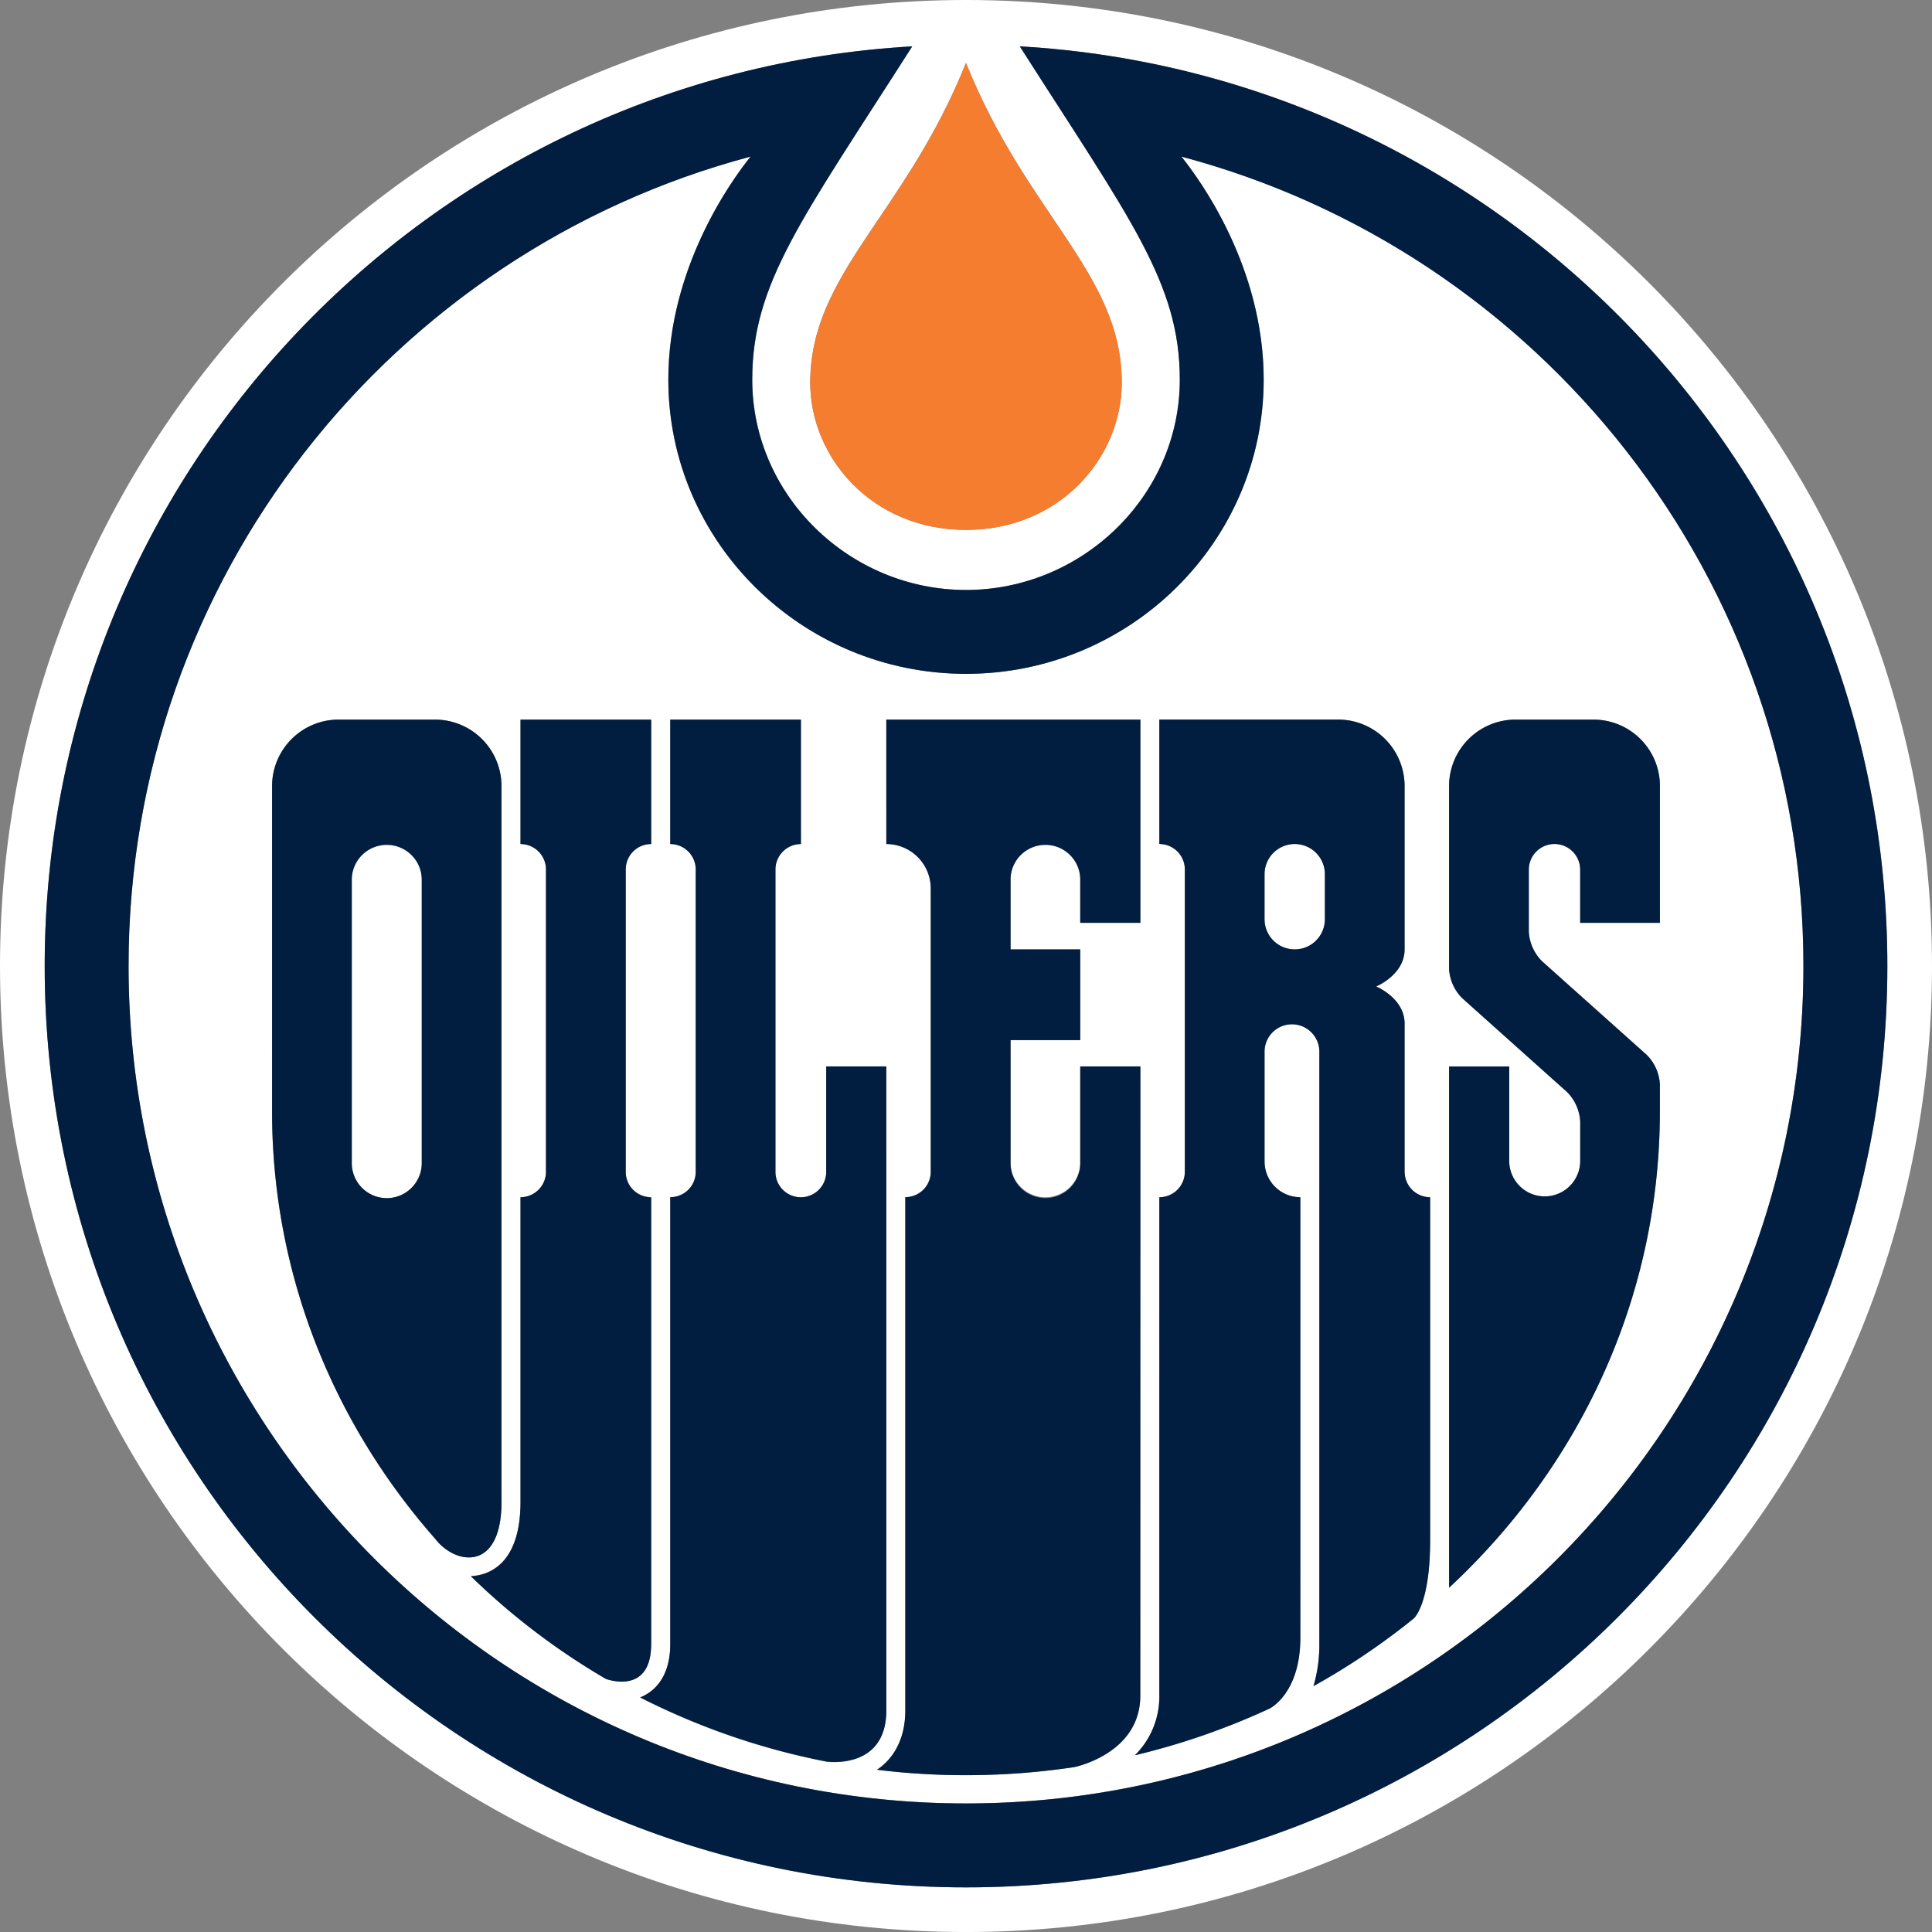 <svg xmlns="http://www.w3.org/2000/svg" viewBox="0 0 838.62 838.63"><rect x="0" y="0" width="838.62" height="838.63" fill="#808080" stroke="none"/><defs><style>.cls-1{fill:#fff;}.cls-2{fill:#f47d30;}.cls-3{fill:#011e41;}</style></defs><title>Asset 22</title><g id="Layer_2" data-name="Layer 2"><g id="EDM_OILERS_PRI"><path class="cls-1" d="M419.3,838.63c231.6,0,419.32-187.72,419.32-419.31S650.9,0,419.3,0,0,187.75,0,419.32,187.73,838.63,419.3,838.63m0-811.31c26.54,66.13,67.62,91.43,67.62,138.79,0,32.37-26.71,63.9-67.62,63.9s-67.6-31.53-67.6-63.9c0-47.36,41.08-72.66,67.6-138.79M396,20.12c-47.89,75-69.46,102.67-69.46,144.68,0,50.41,42.37,91.29,92.79,91.29s92.81-40.88,92.81-91.29c0-42-21.59-69.66-69.46-144.68,210,12.07,376.58,186.17,376.58,399.2,0,220.86-179.06,399.93-399.93,399.93S19.4,640.18,19.4,419.32C19.4,206.29,186,32.19,396,20.12"/><path class="cls-1" d="M167.89,366.37a15.17,15.17,0,0,0-15.19,15.18V504.49a15.19,15.19,0,1,0,30.37,0V381.55a15.16,15.16,0,0,0-15.18-15.18"/><path class="cls-1" d="M562,412.12a13.09,13.09,0,0,0,13.1-13.1V379.46a13.1,13.1,0,0,0-26.2,0V399a13.09,13.09,0,0,0,13.1,13.1"/><path class="cls-1" d="M419.3,782.82c200.77,0,363.51-162.75,363.51-363.5,0-168.42-114.55-310.08-270-351.34,8.25,10.27,35.7,48.08,35.7,96.82,0,70.41-57.95,127.69-129.21,127.69S290.1,235.21,290.1,164.8c0-48.74,27.45-86.55,35.7-96.82-155.42,41.26-270,182.92-270,351.34,0,200.75,162.75,363.5,363.49,363.5M629,462.9h26.1v41.38a15.41,15.41,0,0,0,30.81,0V486.75A19.74,19.74,0,0,0,680.2,474L634.74,433.3A19.48,19.48,0,0,1,629,420.52V341.14a28.87,28.87,0,0,1,28.79-28.78h34a28.84,28.84,0,0,1,28.76,28.78v59.44H685.92V377.5a11.15,11.15,0,0,0-22.3,0v26.94a19.64,19.64,0,0,0,5.73,12.8l45.47,40.66a19.62,19.62,0,0,1,5.69,12.78v11.7c0,81.16-35.08,154.43-91.5,206.8ZM503.22,519.68a11.05,11.05,0,0,0,11.07-11V377.44a11.06,11.06,0,0,0-11.07-11.07l0-54h77.69a28.85,28.85,0,0,1,28.76,28.78v71c0,11-12.35,16.07-12.35,16.07s12.35,5.05,12.35,16.07v64.37a11.06,11.06,0,0,0,11.07,11V668.51c0,28.12-7.13,34-7.13,34a305.21,305.21,0,0,1-43.49,29.37,63.89,63.89,0,0,0,2.54-18.5V456.15a11.9,11.9,0,0,0-23.79,0v48a15.52,15.52,0,0,0,15.53,15.51V710.91c0,24.23-13.31,30.7-13.31,30.7a310.18,310.18,0,0,1-58.5,20.29,35.74,35.74,0,0,0,10.61-25.85ZM384.72,312.36H495v88.22H468.89V381.49a15.12,15.12,0,1,0-30.24,0v30.63h30.24v39.35H438.65v53.09a15.12,15.12,0,1,0,30.24,0V462.9H495V736.05c0,25.31-28.68,31-28.68,31a317.18,317.18,0,0,1-85.61,1.14c4-2.58,12.3-9.83,12.3-25.75V519.68a11,11,0,0,0,11.05-11V385.68a19.31,19.31,0,0,0-19.32-19.31ZM290.93,713.72v-194a11,11,0,0,0,11.06-11V377.44a11.06,11.06,0,0,0-11.06-11.07v-54h56.72v54a11.07,11.07,0,0,0-11.06,11.07V508.67a11,11,0,0,0,22.05,0V462.9h26.08V742.44c0,26.2-26.12,22.24-26.12,22.24a308.61,308.61,0,0,1-80.75-27.83c4.21-1.62,13.08-6.93,13.08-23.13m-65-61.87V519.68a11.06,11.06,0,0,0,11.06-11V377.44a11.07,11.07,0,0,0-11.06-11.07v-54h56.72v54a11.05,11.05,0,0,0-11.05,11.07V508.63a11,11,0,0,0,11.05,11v194c0,22.49-19.64,15.06-19.64,15.06a300.92,300.92,0,0,1-58.63-44.59c7.38-.36,21.55-4.73,21.55-32.34M118.09,341.14a28.87,28.87,0,0,1,28.79-28.78h42a28.86,28.86,0,0,1,28.78,28.78V651.85c0,30.65-20.09,27.42-28.72,16.16-44.2-50.13-70.87-114.9-70.87-185.63Z"/><path class="cls-2" d="M486.92,166.11c0-47.36-41.08-72.66-67.62-138.79-26.52,66.13-67.6,91.43-67.6,138.79,0,32.37,26.73,63.9,67.6,63.9s67.62-31.53,67.62-63.9"/><path class="cls-3" d="M442.65,20.12c47.87,75,69.46,102.67,69.46,144.68,0,50.41-42.37,91.29-92.81,91.29s-92.79-40.88-92.79-91.29c0-42,21.59-69.66,69.46-144.68C186,32.19,19.4,206.29,19.4,419.32c0,220.86,179,399.93,399.9,399.93S819.23,640.18,819.23,419.32c0-213-166.58-387.13-376.58-399.2M419.3,782.82c-200.74,0-363.49-162.75-363.49-363.5,0-168.42,114.57-310.08,270-351.34-8.25,10.27-35.7,48.08-35.7,96.82,0,70.41,58,127.69,129.2,127.69S548.53,235.21,548.53,164.8c0-48.74-27.47-86.55-35.72-96.82,155.45,41.26,270,182.92,270,351.34,0,200.75-162.74,363.5-363.51,363.5"/><path class="cls-3" d="M495,462.9H468.9v41.65a15.13,15.13,0,1,1-30.25,0V451.48H468.9V412.12H438.65V381.49a15.13,15.13,0,0,1,30.25,0v19.09H495V312.36H384.72v54A19.31,19.31,0,0,1,404,385.69V508.63a11,11,0,0,1-11.05,11V742.44c0,15.92-8.34,23.17-12.3,25.75a313.2,313.2,0,0,0,38.61,2.36,317.62,317.62,0,0,0,47-3.5s28.68-5.69,28.68-31Z"/><path class="cls-3" d="M384.72,462.9H358.64v45.77a11,11,0,0,1-22.05,0V377.44a11.07,11.07,0,0,1,11.06-11.07v-54H290.93v54A11.06,11.06,0,0,1,302,377.44V508.63a11,11,0,0,1-11.06,11v194c0,16.21-8.87,21.53-13.08,23.14a308.61,308.61,0,0,0,80.75,27.83s26.12,4,26.12-22.24Z"/><path class="cls-3" d="M282.66,713.71v-194a11,11,0,0,1-11.05-11.06V377.43a11,11,0,0,1,11.05-11.06v-54H225.94v54A11.06,11.06,0,0,1,237,377.43V508.62a11.06,11.06,0,0,1-11.06,11.06V651.85c0,27.61-14.17,32-21.55,32.36A301.31,301.31,0,0,0,263,728.78s19.64,7.43,19.64-15.07"/><path class="cls-3" d="M720.51,400.58V341.14a28.85,28.85,0,0,0-28.76-28.78h-34A28.87,28.87,0,0,0,629,341.14v79.38a19.51,19.51,0,0,0,5.72,12.78L680.2,474a19.7,19.7,0,0,1,5.72,12.78v17.53a15.41,15.41,0,0,1-30.81,0V462.92H629V689.18c56.41-52.37,91.49-125.66,91.49-206.8v-11.7a19.58,19.58,0,0,0-5.7-12.78l-45.46-40.66a19.64,19.64,0,0,1-5.73-12.8V377.5a11.15,11.15,0,0,1,22.3,0v23.08Z"/><path class="cls-3" d="M217.68,651.85V341.14a28.86,28.86,0,0,0-28.78-28.78h-42a28.87,28.87,0,0,0-28.79,28.78V482.38c0,70.74,26.67,135.5,70.87,185.63,8.63,11.26,28.72,14.49,28.72-16.16M183.07,504.49a15.19,15.19,0,1,1-30.37,0V381.55a15.19,15.19,0,0,1,30.37,0Z"/><path class="cls-3" d="M609.69,508.62V444.27c0-11-12.35-16.08-12.35-16.08s12.35-5.06,12.35-16.07v-71a28.86,28.86,0,0,0-28.76-28.78H503.24l0,54a11.06,11.06,0,0,1,11.07,11.06V508.62a11.05,11.05,0,0,1-11.07,11.06V736.05a35.8,35.8,0,0,1-10.61,25.86,310.21,310.21,0,0,0,58.5-20.3s13.31-6.46,13.31-30.69V519.68a15.52,15.52,0,0,1-15.53-15.51v-48a11.9,11.9,0,0,1,23.79,0V713.42a63.65,63.65,0,0,1-2.54,18.48,304.25,304.25,0,0,0,43.49-29.35s7.14-5.92,7.14-34V519.68a11.06,11.06,0,0,1-11.08-11.06M575.09,399a13.1,13.1,0,0,1-26.2,0V379.46a13.1,13.1,0,0,1,26.2,0Z"/></g></g></svg>
